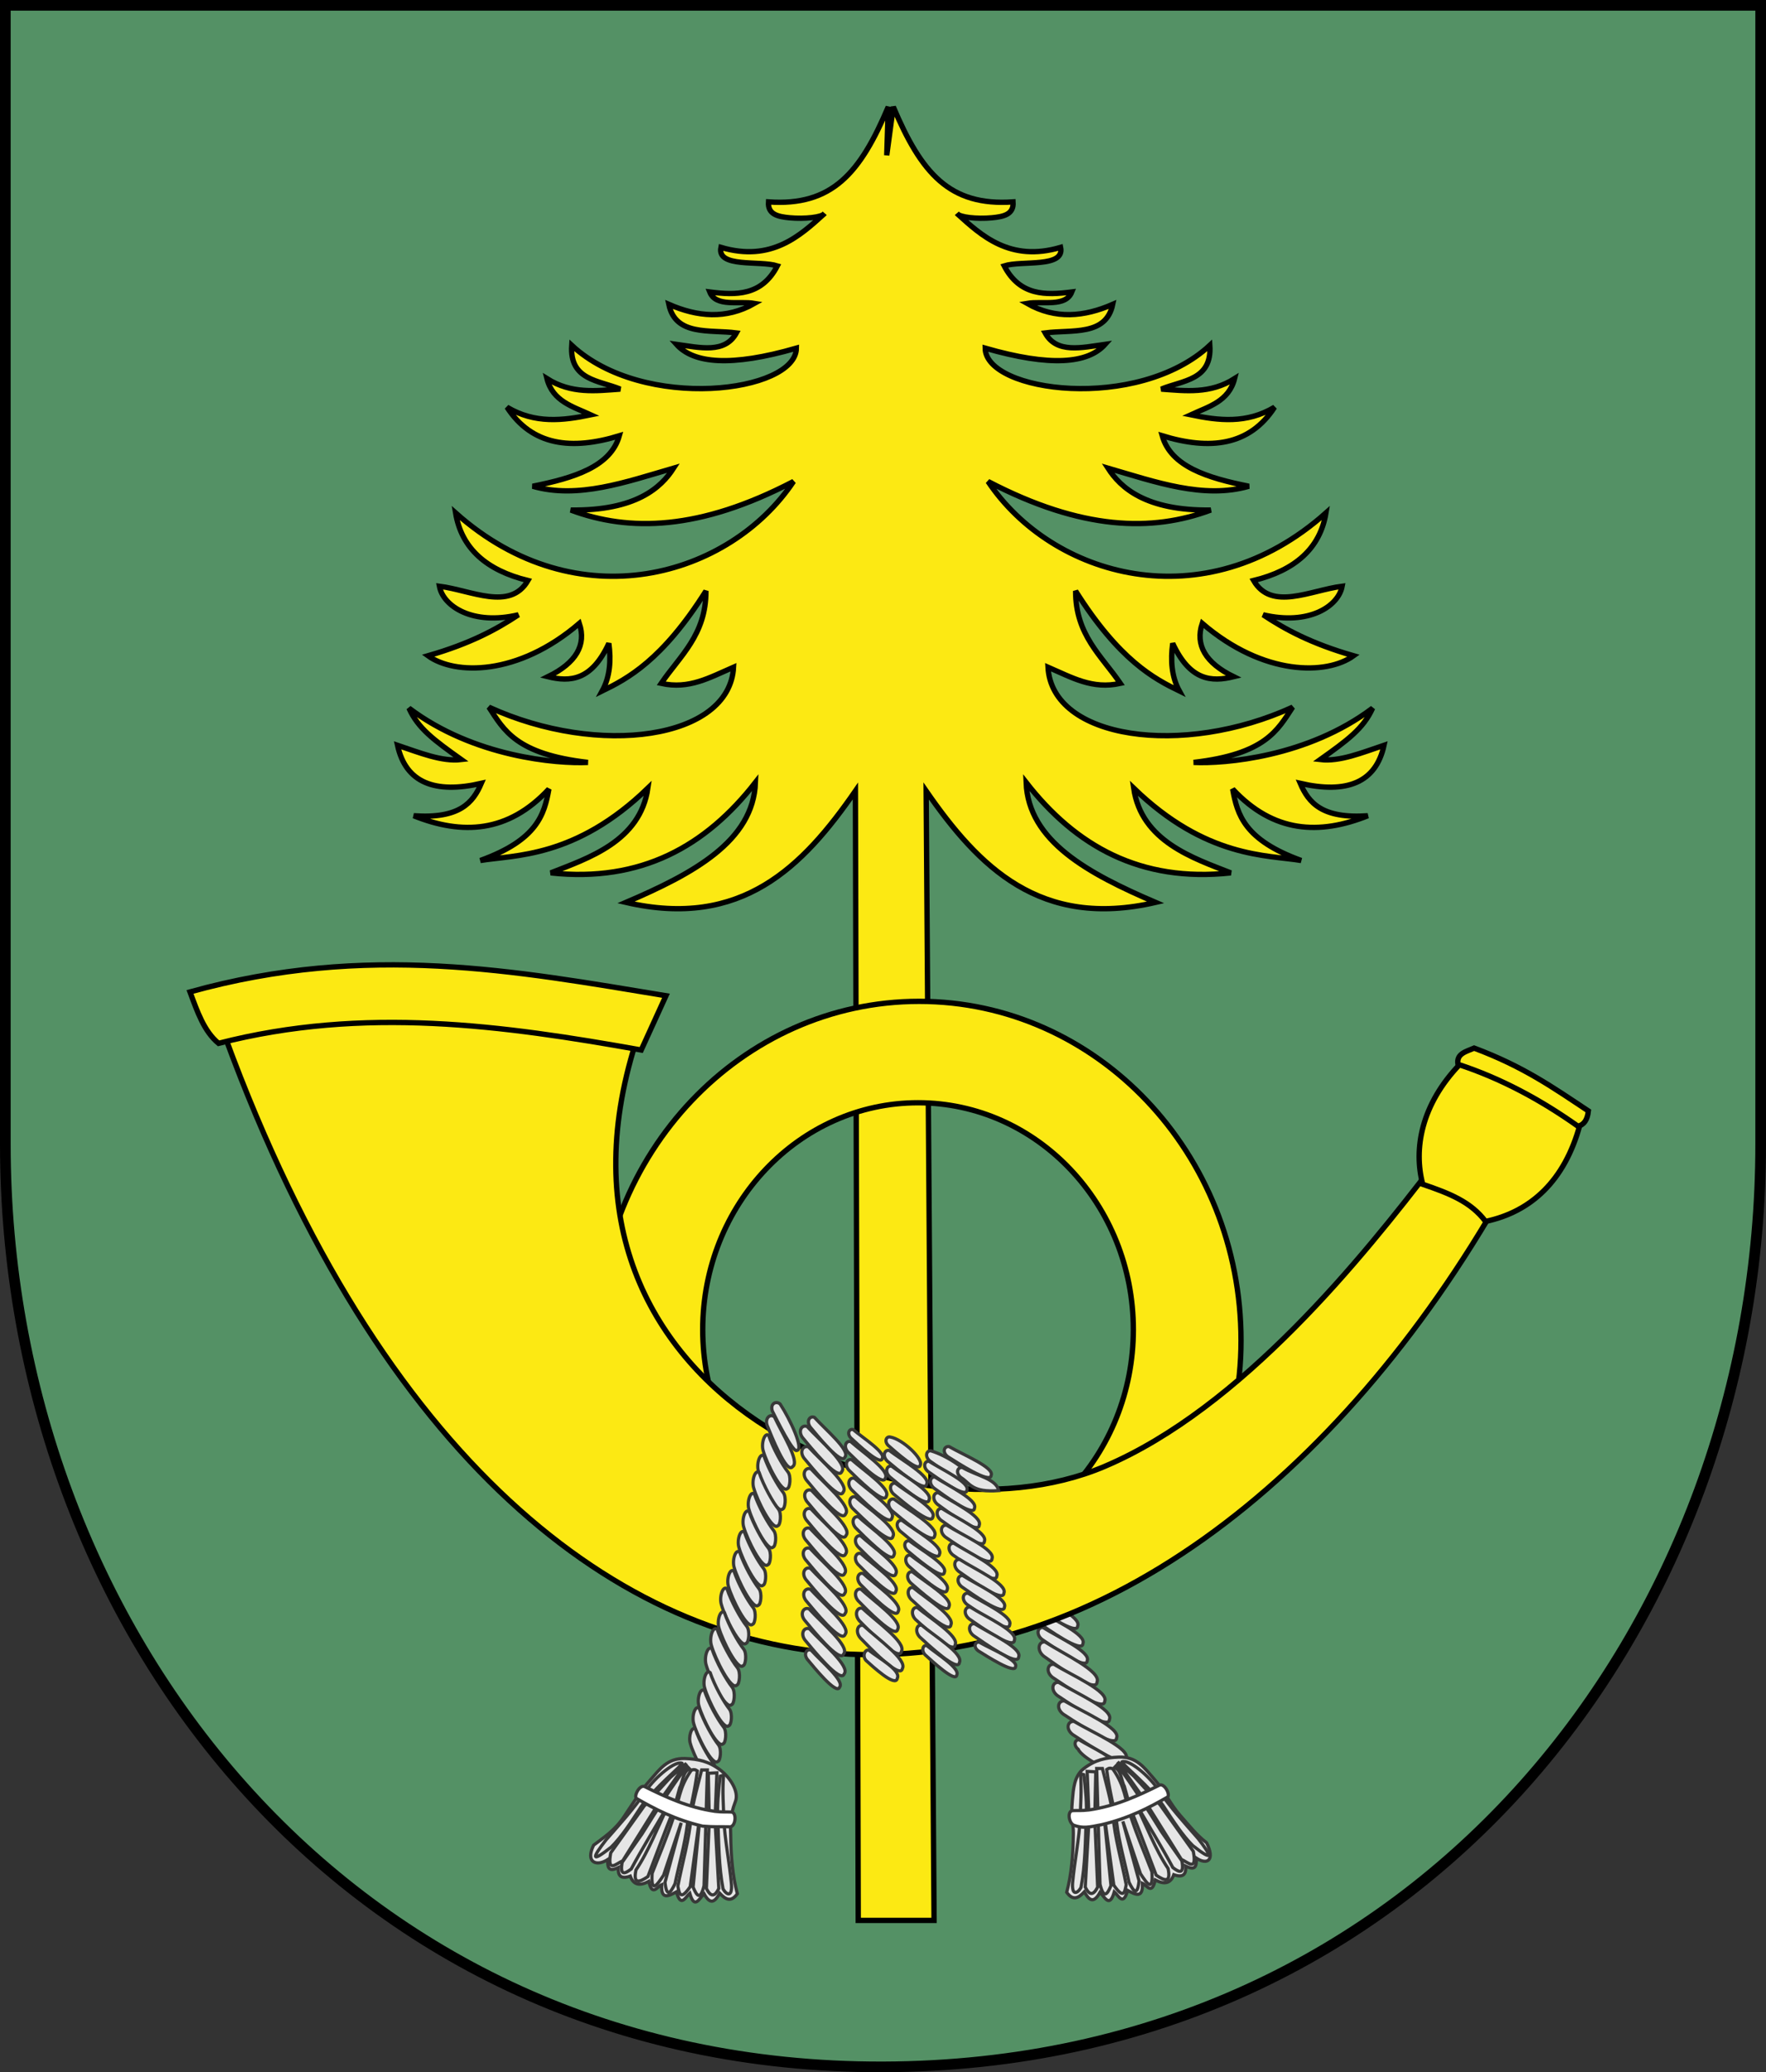 <?xml version="1.0" encoding="UTF-8" standalone="no"?>
<!-- Created with Inkscape (http://www.inkscape.org/) -->
<svg
   xmlns:svg="http://www.w3.org/2000/svg"
   xmlns="http://www.w3.org/2000/svg"
   version="1.0"
   width="662.571"
   height="777.144"
   id="svg4491">
  <rect width="100%" height="100%" fill="#333333" stroke="none"/>
  <defs
     id="defs4493" />
  <g
     transform="translate(-20.857,-57.505)"
     id="layer3">
    <path
       d="M 22.857,59.505 L 681.429,59.505 L 681.429,486.648 C 681.429,666.188 554.546,832.066 352.143,832.648 C 151.168,833.226 22.857,667.322 22.857,486.648 L 22.857,59.505 z"
       id="path3907"
       style="fill:#549165;fill-opacity:1;fill-rule:evenodd;stroke:#000000;stroke-width:4;stroke-linecap:butt;stroke-linejoin:miter;stroke-miterlimit:4;stroke-dasharray:none;stroke-opacity:1" />
  </g>
  <g
     transform="translate(-20.857,-57.505)"
     id="layer4" />
  <g
     transform="translate(-20.857,-57.505)"
     id="layer5"
     style="display:inline">
    <g
       id="g3703">
      <path
         d="M 412.205,667.889 C 418.102,671.611 430.119,677.002 428.765,680.313 C 428.629,684.281 415.282,674.72 411.769,672.298 C 409.426,670.408 410.176,667.658 412.205,667.889 z"
         id="path3649"
         style="fill:#e6e6e6;fill-rule:evenodd;stroke:#383838;stroke-width:1.2;stroke-linecap:butt;stroke-linejoin:miter;stroke-miterlimit:4;stroke-dasharray:none;stroke-opacity:1" />
      <path
         d="M 410.598,661.46 C 416.494,665.182 428.512,670.573 427.158,673.884 C 427.022,677.852 413.675,668.291 410.162,665.87 C 407.819,663.979 408.568,661.229 410.598,661.46 z"
         id="path3651"
         style="fill:#e6e6e6;fill-rule:evenodd;stroke:#383838;stroke-width:1.2;stroke-linecap:butt;stroke-linejoin:miter;stroke-miterlimit:4;stroke-dasharray:none;stroke-opacity:1" />
      <path
         d="M 408.634,654.853 C 414.53,658.575 426.548,663.966 425.194,667.277 C 425.057,671.245 411.711,661.684 408.198,659.263 C 405.855,657.372 406.604,654.622 408.634,654.853 z"
         id="path3653"
         style="fill:#e6e6e6;fill-rule:evenodd;stroke:#383838;stroke-width:1.2;stroke-linecap:butt;stroke-linejoin:miter;stroke-miterlimit:4;stroke-dasharray:none;stroke-opacity:1" />
      <path
         d="M 412.94,673.289 C 419.889,677.783 434.052,684.292 432.456,688.29 C 432.296,693.08 416.566,681.537 412.425,678.613 C 409.664,676.33 410.547,673.01 412.94,673.289 z"
         id="path3655"
         style="fill:#e6e6e6;fill-rule:evenodd;stroke:#383838;stroke-width:1.2;stroke-linecap:butt;stroke-linejoin:miter;stroke-miterlimit:4;stroke-dasharray:none;stroke-opacity:1" />
      <path
         d="M 416.268,681.668 C 423.055,685.821 436.887,691.837 435.329,695.532 C 435.172,699.96 419.81,689.291 415.766,686.589 C 413.069,684.479 413.932,681.411 416.268,681.668 z"
         id="path3657"
         style="fill:#e6e6e6;fill-rule:evenodd;stroke:#383838;stroke-width:1.2;stroke-linecap:butt;stroke-linejoin:miter;stroke-miterlimit:4;stroke-dasharray:none;stroke-opacity:1" />
      <path
         d="M 418.054,688.454 C 424.84,692.607 438.673,698.623 437.114,702.318 C 436.958,706.745 421.596,696.077 417.551,693.375 C 414.855,691.265 415.717,688.196 418.054,688.454 z"
         id="path3659"
         style="fill:#e6e6e6;fill-rule:evenodd;stroke:#383838;stroke-width:1.2;stroke-linecap:butt;stroke-linejoin:miter;stroke-miterlimit:4;stroke-dasharray:none;stroke-opacity:1" />
      <path
         d="M 420.253,695.421 C 427.208,699.573 441.385,705.586 439.787,709.279 C 439.626,713.705 423.883,703.041 419.739,700.34 C 416.975,698.231 417.859,695.163 420.253,695.421 z"
         id="path3661"
         style="fill:#e6e6e6;fill-rule:evenodd;stroke:#383838;stroke-width:1.2;stroke-linecap:butt;stroke-linejoin:miter;stroke-miterlimit:4;stroke-dasharray:none;stroke-opacity:1" />
      <path
         d="M 423.825,703.099 C 430.78,707.251 444.956,713.265 443.358,716.958 C 443.198,721.384 427.454,710.719 423.31,708.018 C 420.546,705.909 421.431,702.842 423.825,703.099 z"
         id="path3663"
         style="fill:#e6e6e6;fill-rule:evenodd;stroke:#383838;stroke-width:1.2;stroke-linecap:butt;stroke-linejoin:miter;stroke-miterlimit:4;stroke-dasharray:none;stroke-opacity:1" />
      <path
         d="M 425.758,709.99 C 430.6,712.989 440.471,717.333 439.358,720.001 C 438.717,723.515 426.571,716.523 425.399,713.543 C 423.475,712.02 424.091,709.804 425.758,709.99 z"
         id="path3665"
         style="fill:#e6e6e6;fill-rule:evenodd;stroke:#383838;stroke-width:1.2;stroke-linecap:butt;stroke-linejoin:miter;stroke-miterlimit:4;stroke-dasharray:none;stroke-opacity:1" />
      <path
         d="M 440.707,716.469 C 447.365,716.245 450.258,720.636 453.564,724.326 C 457.557,728.785 459.963,734.182 463.564,738.255 C 467.351,742.539 469.754,745.67 473.564,748.612 C 476.754,755.045 473.941,757.146 469.635,754.326 C 470.078,758.842 468.086,758.489 465.707,757.362 C 465.953,760.385 464.799,761.832 461.242,760.576 C 459.967,764.108 457.454,764.236 454.278,762.541 C 453.033,768.385 451.138,764.486 449.457,763.791 C 449.782,769.644 446.849,768.052 443.921,766.469 C 442.254,772.551 440.588,768.502 438.921,767.005 C 437.135,773.259 435.35,768.99 433.564,767.184 C 431.006,771.874 429.291,769.817 427.671,767.005 C 425.643,769.156 423.561,770.665 421.064,767.184 C 422.828,760.733 423.495,752.882 423.564,745.041 C 423.598,741.145 422.509,739.999 423.207,732.541 C 423.575,728.608 423.782,723.593 427.492,720.755 C 431.677,717.555 435.702,716.638 440.707,716.469 z"
         id="path3685"
         style="fill:#e6e6e6;fill-rule:evenodd;stroke:#383838;stroke-width:1.2;stroke-linecap:butt;stroke-linejoin:miter;stroke-miterlimit:4;stroke-dasharray:none;stroke-opacity:1" />
      <path
         d="M 441.778,718.255 C 444.26,717.11 451.783,723.329 455.267,728.464 C 460.086,735.569 465.113,740.992 470.35,747.005 C 475.202,753.264 476.596,756.153 468.385,749.684 C 464.445,745.781 460.844,740.18 457.231,734.64 C 452.547,727.777 441.425,718.765 441.778,718.255 z"
         id="path3687"
         style="fill:#e6e6e6;fill-rule:evenodd;stroke:#383838;stroke-width:1.2;stroke-linecap:butt;stroke-linejoin:miter;stroke-miterlimit:4;stroke-dasharray:none;stroke-opacity:1" />
      <path
         d="M 464.1,754.862 C 466.402,755.751 470.035,759.744 468.564,751.826 L 456.064,734.326 L 446.242,723.612 L 440.171,718.255 L 448.921,730.576 L 464.1,754.862 z"
         id="path3689"
         style="fill:#e6e6e6;fill-rule:evenodd;stroke:#383838;stroke-width:1.2;stroke-linecap:butt;stroke-linejoin:miter;stroke-miterlimit:4;stroke-dasharray:none;stroke-opacity:1" />
      <path
         d="M 439.992,719.326 C 446.257,727.779 451.495,736.231 456.778,744.684 L 464.278,755.398 C 465.186,760.512 463.309,759.779 460.885,757.898 C 456.924,750.485 451.465,741.573 446.6,733.255 C 450.728,741.683 454.374,751.319 459.1,758.255 C 460.246,763.749 457.823,762.928 454.635,760.755 C 451.87,753.466 448.089,743.393 445.023,735.804 C 444.239,732.99 443.455,730.176 442.671,727.362 C 441.63,725.648 441.483,720.945 438.921,720.446 L 439.992,719.326 z"
         id="path3691"
         style="fill:#e6e6e6;fill-rule:evenodd;stroke:#383838;stroke-width:1.2;stroke-linecap:butt;stroke-linejoin:miter;stroke-miterlimit:4;stroke-dasharray:none;stroke-opacity:1" />
      <path
         d="M 438.385,720.934 C 443.074,727.596 442.991,732.667 444.992,738.434 C 447.671,746.552 450.35,752.583 453.028,759.505 C 453.55,767.327 451.187,763.93 448.742,760.219 L 442.135,740.576 L 448.207,762.898 C 447.58,768.891 446.08,766.741 444.457,763.434 C 442.906,755.993 440.726,748.553 439.814,741.112 C 438.563,734.448 436.993,728.422 436.064,721.112 C 436.838,720.568 437.612,720.468 438.385,720.934 z"
         id="path3693"
         style="fill:#e6e6e6;fill-rule:evenodd;stroke:#383838;stroke-width:1.2;stroke-linecap:butt;stroke-linejoin:miter;stroke-miterlimit:4;stroke-dasharray:none;stroke-opacity:1" />
      <path
         d="M 438.385,738.076 C 439.09,746.826 441.715,755.576 443.385,764.326 C 442.864,766.952 442.531,770.048 438.742,764.505 L 434.814,735.755 L 437.671,764.684 C 436.302,768.028 434.933,769.803 433.564,764.148 L 432.314,720.755 L 434.457,720.755 C 435.884,726.529 437.58,732.303 438.385,738.076 z"
         id="path3695"
         style="fill:#e6e6e6;fill-rule:evenodd;stroke:#383838;stroke-width:1.2;stroke-linecap:butt;stroke-linejoin:miter;stroke-miterlimit:4;stroke-dasharray:none;stroke-opacity:1" />
      <path
         d="M 432.671,765.219 C 430.939,768.723 429.424,768.1 428.028,765.219 L 429.457,739.505 L 428.742,721.826 L 431.957,722.005 L 431.6,739.684 L 432.671,765.219 z"
         id="path3697"
         style="fill:#e6e6e6;fill-rule:evenodd;stroke:#383838;stroke-width:1.2;stroke-linecap:butt;stroke-linejoin:miter;stroke-miterlimit:4;stroke-dasharray:none;stroke-opacity:1" />
      <path
         d="M 426.421,765.398 C 425.044,767.793 422.867,768.5 423.302,763.434 C 423.913,756.333 425.849,746.363 426.129,739.279 C 426.259,733.944 426.724,729.278 426.242,722.719 L 427.492,723.076 C 428.174,728.758 428.702,734.286 428.385,738.969 C 428.075,747.951 428.017,757.059 426.421,765.398 z"
         id="path3699"
         style="fill:#e6e6e6;fill-rule:evenodd;stroke:#383838;stroke-width:1.2;stroke-linecap:butt;stroke-linejoin:miter;stroke-miterlimit:4;stroke-dasharray:none;stroke-opacity:1" />
      <path
         d="M 455.79,727.027 C 447.85,730.977 439.499,734.834 429.457,736.291 C 426.32,736.639 425.572,736.436 423.335,736.543 C 421.121,736.649 421.839,741.366 423.871,742.079 C 427.261,743.269 429.392,742.765 434.1,741.826 C 444.51,739.374 452.128,735.341 458.825,731.491 C 460.107,730.754 457.741,726.056 455.79,727.027 z"
         id="path3701"
         style="fill:#ffffff;fill-rule:evenodd;stroke:#383838;stroke-width:1.2;stroke-linecap:butt;stroke-linejoin:miter;stroke-miterlimit:4;stroke-dasharray:none;stroke-opacity:1" />
    </g>
    <path
       d="M 342.857,777.719 L 371.303,777.719 L 368.334,354.148 C 388.104,382.707 411.124,405.934 454.406,395.934 C 429.152,385.116 406.679,373.016 405.834,350.934 C 424.47,374.857 448.769,388.516 482.62,384.862 C 468.611,379.332 449.108,373.078 446.191,353.076 C 473.379,379.383 496.301,378.099 509.048,380.219 C 487.724,372.505 485.049,363.015 483.334,353.434 C 498.661,369.915 515.871,370.704 534.048,363.434 C 516.832,364.644 511.803,358.543 508.691,351.291 C 526.057,355.255 537.037,351.131 540.12,337.005 C 531.902,339.758 523.501,343.243 516.191,342.362 C 526.374,335.113 532.416,330.71 535.834,323.076 C 511.494,341.463 480.268,343.986 468.691,343.434 C 495.626,340.325 500.164,331.375 505.834,322.719 C 464.568,341.624 415.482,334.763 414.048,307.719 C 423.062,311.614 430.691,316.126 441.191,313.791 C 434.173,303.489 424.353,295.638 424.406,279.148 C 440.857,305.221 453.95,312.081 463.334,316.648 C 460.375,311.227 459.995,305.161 460.834,298.791 C 467.3,312.759 475.341,313.339 483.691,311.291 C 473.025,306.068 469.239,299.371 471.906,291.291 C 495.025,311.152 518.713,310.661 528.691,303.434 C 512.853,298.881 503.047,293.574 494.763,288.076 C 511.901,292.154 523.019,284.889 524.406,277.362 C 512.44,278.882 497.923,286.782 491.191,275.219 C 506.732,271.405 516.124,263.199 518.334,249.862 C 472.498,290.677 415.381,273.732 391.548,238.076 C 426.812,256.462 453.153,256.999 475.12,248.791 C 450.54,249.096 441.186,240.276 436.548,233.076 C 454.436,238.288 472.436,244.74 489.406,239.862 C 473.933,236.765 460.152,232.495 456.906,220.934 C 474.836,226.422 489.674,224.696 499.048,210.219 C 488.572,216.497 478.096,215.245 467.62,213.076 C 474.307,210.006 481.904,208.027 484.048,199.505 C 474.882,205.299 465.715,204.088 456.548,203.434 C 464.584,200.118 475.64,200.125 474.763,187.005 C 447.783,212.086 390.626,204.65 390.477,188.076 C 415.036,195.147 429.001,193.854 435.477,186.648 C 426.643,187.886 417.268,190.208 412.977,182.362 C 423.025,181.051 435.821,183.633 438.334,171.648 C 427.62,176.313 416.906,177.373 406.191,171.291 C 412.109,170.292 420.652,172.794 422.977,167.005 C 413.157,168.239 403.482,168.512 397.62,157.214 C 404.229,155.114 420.378,158.064 418.778,150.281 C 399.775,155.872 389.038,145.849 379.929,137.589 C 380.861,139.006 387.393,139.697 392.933,139.187 C 397.436,138.772 401.285,137.905 400.939,133.224 C 377.092,134.903 366.5,122.429 356,97.564 L 353.545,115.747 L 354.12,97.564 C 343.62,122.429 333.028,134.903 309.181,133.224 C 308.835,137.905 312.684,138.772 317.187,139.187 C 322.727,139.697 329.259,139.006 330.191,137.589 C 321.082,145.849 310.345,155.872 291.342,150.281 C 289.741,158.064 305.891,155.114 312.5,157.214 C 306.638,168.512 296.962,168.239 287.143,167.005 C 289.467,172.794 298.011,170.292 303.929,171.291 C 293.214,177.373 282.5,176.313 271.786,171.648 C 274.299,183.633 287.095,181.051 297.143,182.362 C 292.852,190.208 283.476,187.886 274.643,186.648 C 281.118,193.854 295.084,195.147 319.643,188.076 C 319.493,204.65 262.336,212.086 235.357,187.005 C 234.479,200.125 245.536,200.118 253.571,203.434 C 244.405,204.088 235.238,205.299 226.071,199.505 C 228.216,208.027 235.813,210.006 242.5,213.076 C 232.024,215.245 221.548,216.497 211.071,210.219 C 220.446,224.696 235.284,226.422 253.214,220.934 C 249.968,232.495 236.187,236.765 220.714,239.862 C 237.684,244.74 255.684,238.288 273.571,233.076 C 268.934,240.276 259.579,249.096 235,248.791 C 256.967,256.999 283.307,256.462 318.571,238.076 C 294.739,273.732 237.622,290.677 191.786,249.862 C 193.995,263.199 203.387,271.405 218.929,275.219 C 212.196,286.782 197.68,278.882 185.714,277.362 C 187.101,284.889 198.219,292.154 215.357,288.076 C 207.073,293.574 197.267,298.881 181.429,303.434 C 191.407,310.661 215.094,311.152 238.214,291.291 C 240.881,299.371 237.095,306.068 226.429,311.291 C 234.779,313.339 242.82,312.759 249.286,298.791 C 250.124,305.161 249.745,311.227 246.786,316.648 C 256.17,312.081 269.262,305.221 285.714,279.148 C 285.767,295.638 275.947,303.489 268.929,313.791 C 279.429,316.126 287.058,311.614 296.071,307.719 C 294.637,334.763 245.552,341.624 204.286,322.719 C 209.956,331.375 214.494,340.325 241.429,343.434 C 229.852,343.986 198.626,341.463 174.286,323.076 C 177.704,330.71 183.746,335.113 193.929,342.362 C 186.619,343.243 178.218,339.758 170,337.005 C 173.083,351.131 184.063,355.255 201.429,351.291 C 198.317,358.543 193.288,364.644 176.071,363.434 C 194.249,370.704 211.459,369.915 226.786,353.434 C 225.071,363.015 222.396,372.505 201.071,380.219 C 213.819,378.099 236.741,379.383 263.929,353.076 C 261.012,373.078 241.509,379.332 227.5,384.862 C 261.351,388.516 285.65,374.857 304.286,350.934 C 303.441,373.016 280.967,385.116 255.714,395.934 C 298.996,405.934 322.016,382.707 341.786,354.148 L 342.857,777.719 z"
       id="path2703"
       style="fill:#fce913;fill-opacity:1;fill-rule:evenodd;stroke:#000000;stroke-width:2;stroke-linecap:butt;stroke-linejoin:miter;stroke-miterlimit:3.417;stroke-dasharray:none;stroke-opacity:1" />
    <path
       d="M 486.465,560.219 C 486.465,630.422 432.368,659.398 365.714,659.398 C 299.06,659.398 244.964,630.422 244.964,560.219 C 244.964,490.016 299.06,433.04 365.714,433.04 C 432.368,433.04 486.465,490.016 486.465,560.219 z M 446.069,556.159 C 446.069,603.125 409.878,641.243 365.285,641.243 C 320.693,641.243 284.502,603.125 284.502,556.159 C 284.502,509.192 320.693,471.074 365.285,471.074 C 409.878,471.074 446.069,509.192 446.069,556.159 z"
       id="path3478"
       style="fill:#fce913;fill-opacity:1;fill-rule:evenodd;stroke:#000000;stroke-width:2;stroke-linecap:round;stroke-linejoin:round;stroke-miterlimit:3.417;stroke-dasharray:none;stroke-opacity:1" />
    <path
       d="M 102.857,439.505 C 160.176,600.812 248.841,671.228 335.038,677.585 C 430.15,684.6 523.035,613.774 585,504.505 L 558.571,494.505 C 532.375,528.641 486.868,585.582 435.219,607.49 C 357.742,640.353 213.525,577.401 261.429,442.362 L 102.857,439.505 z"
       id="path3485"
       style="fill:#fce913;fill-opacity:1;fill-rule:evenodd;stroke:#000000;stroke-width:2;stroke-linecap:butt;stroke-linejoin:miter;stroke-miterlimit:3.417;stroke-dasharray:none;stroke-opacity:1" />
    <path
       d="M 102.857,448.791 C 97.379,444.269 94.851,436.797 92.143,429.505 C 158.618,411.022 214.412,421.671 270.714,430.934 L 261.429,451.291 C 209.744,442.072 157.331,434.759 102.857,448.791 z"
       id="path3487"
       style="fill:#fce913;fill-opacity:1;fill-rule:evenodd;stroke:#000000;stroke-width:2;stroke-linecap:butt;stroke-linejoin:miter;stroke-miterlimit:3.417;stroke-dasharray:none;stroke-opacity:1" />
    <path
       d="M 568.571,456.648 C 589.932,458.542 601.442,469.302 613.571,479.505 C 607.882,500.256 595.333,511.968 578.214,515.576 C 572.708,508.267 564.903,505.154 554.643,501.648 C 551.139,488.42 554.05,471.773 568.571,456.648 z"
       id="path3489"
       style="fill:#fce913;fill-opacity:1;fill-rule:evenodd;stroke:#000000;stroke-width:2;stroke-linecap:butt;stroke-linejoin:miter;stroke-miterlimit:3.417;stroke-dasharray:none;stroke-opacity:1" />
    <path
       d="M 573.929,450.576 C 592.546,457.545 603.564,465.38 616.786,474.148 C 616.437,477.494 615.11,479.373 612.857,479.862 C 598.759,469.869 583.859,461.882 567.857,456.648 C 567.203,452.616 570.956,451.889 573.929,450.576 z"
       id="path3491"
       style="fill:#fce913;fill-opacity:1;fill-rule:evenodd;stroke:#000000;stroke-width:2;stroke-linecap:butt;stroke-linejoin:miter;stroke-miterlimit:3.417;stroke-dasharray:none;stroke-opacity:1" />
    <g
       id="g3723">
      <path
         d="M 313.535,584.039 C 317.417,589.971 322.544,601.081 319.831,601.477 C 318.309,602.289 312.326,590.064 310.622,586.682 C 309.727,583.935 312.001,582.75 313.535,584.039 z"
         id="path3505"
         style="fill:#e6e6e6;fill-rule:evenodd;stroke:#383838;stroke-width:1.2;stroke-linecap:butt;stroke-linejoin:miter;stroke-miterlimit:4;stroke-dasharray:none;stroke-opacity:1" />
      <path
         d="M 311.392,588.861 C 314.203,594.971 321.115,605.724 318.223,607.548 C 315.972,610.549 310.223,595.838 308.658,592.039 C 307.763,589.292 309.858,587.571 311.392,588.861 z"
         id="path3507"
         style="fill:#e6e6e6;fill-rule:evenodd;stroke:#383838;stroke-width:1.2;stroke-linecap:butt;stroke-linejoin:miter;stroke-miterlimit:4;stroke-dasharray:none;stroke-opacity:1" />
      <path
         d="M 309.249,595.825 C 310.868,600.656 314.31,606.825 316.473,609.54 C 317.782,611.182 317.189,615.627 316.259,615.763 C 314.235,617.83 308.483,606.188 307.229,601.682 C 306.334,598.935 307.715,594.536 309.249,595.825 z"
         id="path3509"
         style="fill:#e6e6e6;fill-rule:evenodd;stroke:#383838;stroke-width:1.2;stroke-linecap:butt;stroke-linejoin:miter;stroke-miterlimit:4;stroke-dasharray:none;stroke-opacity:1" />
      <path
         d="M 307.464,603.503 C 309.082,608.334 312.524,614.504 314.687,617.218 C 315.996,618.86 315.404,623.306 314.473,623.441 C 312.45,625.509 306.698,613.867 305.443,609.36 C 304.548,606.614 305.93,602.214 307.464,603.503 z"
         id="path3511"
         style="fill:#e6e6e6;fill-rule:evenodd;stroke:#383838;stroke-width:1.2;stroke-linecap:butt;stroke-linejoin:miter;stroke-miterlimit:4;stroke-dasharray:none;stroke-opacity:1" />
      <path
         d="M 305.678,609.753 C 307.297,614.584 310.739,620.754 312.902,623.468 C 314.21,625.11 313.618,629.556 312.688,629.691 C 310.664,631.759 304.912,620.117 303.658,615.61 C 302.763,612.864 304.144,608.464 305.678,609.753 z"
         id="path3513"
         style="fill:#e6e6e6;fill-rule:evenodd;stroke:#383838;stroke-width:1.2;stroke-linecap:butt;stroke-linejoin:miter;stroke-miterlimit:4;stroke-dasharray:none;stroke-opacity:1" />
      <path
         d="M 303.892,617.789 C 305.511,622.62 308.953,628.79 311.116,631.504 C 312.425,633.146 311.832,637.591 310.902,637.727 C 308.878,639.795 303.126,628.153 301.872,623.646 C 300.977,620.899 302.358,616.5 303.892,617.789 z"
         id="path3515"
         style="fill:#e6e6e6;fill-rule:evenodd;stroke:#383838;stroke-width:1.2;stroke-linecap:butt;stroke-linejoin:miter;stroke-miterlimit:4;stroke-dasharray:none;stroke-opacity:1" />
      <path
         d="M 301.928,624.396 C 303.547,629.227 306.989,635.397 309.152,638.111 C 310.46,639.753 309.868,644.198 308.938,644.334 C 306.914,646.402 301.162,634.76 299.908,630.253 C 299.013,627.506 300.394,623.107 301.928,624.396 z"
         id="path3517"
         style="fill:#e6e6e6;fill-rule:evenodd;stroke:#383838;stroke-width:1.2;stroke-linecap:butt;stroke-linejoin:miter;stroke-miterlimit:4;stroke-dasharray:none;stroke-opacity:1" />
      <path
         d="M 300.142,632.075 C 301.761,636.906 305.203,643.075 307.366,645.79 C 308.675,647.432 308.082,651.877 307.152,652.013 C 305.128,654.08 299.376,642.438 298.122,637.932 C 297.227,635.185 298.608,630.786 300.142,632.075 z"
         id="path3519"
         style="fill:#e6e6e6;fill-rule:evenodd;stroke:#383838;stroke-width:1.2;stroke-linecap:butt;stroke-linejoin:miter;stroke-miterlimit:4;stroke-dasharray:none;stroke-opacity:1" />
      <path
         d="M 298.357,639.575 C 299.975,644.406 303.417,650.575 305.58,653.29 C 306.889,654.932 306.297,659.377 305.366,659.513 C 303.343,661.58 297.59,649.938 296.336,645.432 C 295.441,642.685 296.822,638.286 298.357,639.575 z"
         id="path3521"
         style="fill:#e6e6e6;fill-rule:evenodd;stroke:#383838;stroke-width:1.2;stroke-linecap:butt;stroke-linejoin:miter;stroke-miterlimit:4;stroke-dasharray:none;stroke-opacity:1" />
      <path
         d="M 296.214,646.718 C 297.832,651.549 301.274,657.718 303.437,660.433 C 304.746,662.075 304.154,666.52 303.223,666.656 C 301.2,668.723 295.448,657.081 294.193,652.575 C 293.298,649.828 294.68,645.428 296.214,646.718 z"
         id="path3523"
         style="fill:#e6e6e6;fill-rule:evenodd;stroke:#383838;stroke-width:1.2;stroke-linecap:butt;stroke-linejoin:miter;stroke-miterlimit:4;stroke-dasharray:none;stroke-opacity:1" />
      <path
         d="M 293.6,653.336 C 295.26,658.291 298.79,664.62 301.009,667.404 C 302.351,669.088 301.744,673.648 300.79,673.787 C 298.714,675.908 292.814,663.966 291.527,659.344 C 290.609,656.526 292.026,652.014 293.6,653.336 z"
         id="path3525"
         style="fill:#e6e6e6;fill-rule:evenodd;stroke:#383838;stroke-width:1.2;stroke-linecap:butt;stroke-linejoin:miter;stroke-miterlimit:4;stroke-dasharray:none;stroke-opacity:1" />
      <path
         d="M 292.642,662.253 C 294.261,667.084 297.703,673.254 299.866,675.968 C 301.175,677.61 300.582,682.056 299.652,682.191 C 297.628,684.259 291.876,672.617 290.622,668.11 C 289.727,665.364 291.108,660.964 292.642,662.253 z"
         id="path3527"
         style="fill:#e6e6e6;fill-rule:evenodd;stroke:#383838;stroke-width:1.2;stroke-linecap:butt;stroke-linejoin:miter;stroke-miterlimit:4;stroke-dasharray:none;stroke-opacity:1" />
      <path
         d="M 289.914,668.526 C 291.616,673.605 295.235,680.092 297.509,682.947 C 298.885,684.673 298.263,689.347 297.285,689.49 C 295.157,691.664 289.108,679.423 287.79,674.684 C 286.849,671.796 288.301,667.17 289.914,668.526 z"
         id="path3529"
         style="fill:#e6e6e6;fill-rule:evenodd;stroke:#383838;stroke-width:1.2;stroke-linecap:butt;stroke-linejoin:miter;stroke-miterlimit:4;stroke-dasharray:none;stroke-opacity:1" />
      <path
         d="M 287.95,675.847 C 289.652,680.927 293.271,687.414 295.545,690.268 C 296.921,691.995 296.298,696.669 295.32,696.811 C 293.192,698.985 287.144,686.744 285.825,682.006 C 284.884,679.117 286.337,674.491 287.95,675.847 z"
         id="path3531"
         style="fill:#e6e6e6;fill-rule:evenodd;stroke:#383838;stroke-width:1.2;stroke-linecap:butt;stroke-linejoin:miter;stroke-miterlimit:4;stroke-dasharray:none;stroke-opacity:1" />
      <path
         d="M 287.285,684.753 C 288.904,689.584 292.346,695.754 294.509,698.468 C 295.817,700.11 295.225,704.556 294.295,704.691 C 292.271,706.759 286.519,695.117 285.265,690.61 C 284.37,687.864 285.751,683.464 287.285,684.753 z"
         id="path3533"
         style="fill:#e6e6e6;fill-rule:evenodd;stroke:#383838;stroke-width:1.2;stroke-linecap:butt;stroke-linejoin:miter;stroke-miterlimit:4;stroke-dasharray:none;stroke-opacity:1" />
      <path
         d="M 285.142,691.539 C 286.761,696.37 290.203,702.54 292.366,705.254 C 293.675,706.896 293.082,711.341 292.152,711.477 C 290.128,713.545 284.376,701.903 283.122,697.396 C 282.227,694.649 283.608,690.25 285.142,691.539 z"
         id="path3535"
         style="fill:#e6e6e6;fill-rule:evenodd;stroke:#383838;stroke-width:1.2;stroke-linecap:butt;stroke-linejoin:miter;stroke-miterlimit:4;stroke-dasharray:none;stroke-opacity:1" />
      <path
         d="M 283.178,698.146 C 284.797,702.977 288.239,709.147 290.402,711.861 C 291.71,713.503 291.118,717.948 290.188,718.084 C 288.164,720.152 282.412,708.51 281.158,704.003 C 280.263,701.256 281.644,696.857 283.178,698.146 z"
         id="path3537"
         style="fill:#e6e6e6;fill-rule:evenodd;stroke:#383838;stroke-width:1.2;stroke-linecap:butt;stroke-linejoin:miter;stroke-miterlimit:4;stroke-dasharray:none;stroke-opacity:1" />
      <path
         d="M 281.756,705.974 C 283.264,710.473 286.469,716.219 288.484,718.747 C 289.703,720.277 289.151,724.417 288.285,724.543 C 286.4,726.469 281.043,715.626 279.874,711.429 C 279.041,708.87 280.327,704.773 281.756,705.974 z"
         id="path3539"
         style="fill:#e6e6e6;fill-rule:evenodd;stroke:#383838;stroke-width:1.2;stroke-linecap:butt;stroke-linejoin:miter;stroke-miterlimit:4;stroke-dasharray:none;stroke-opacity:1" />
      <path
         d="M 323.702,592.502 C 328.535,597.838 339.047,606.596 336.68,609.388 C 335.345,613.174 324.749,600.001 321.931,596.626 C 320.135,594.108 321.722,591.678 323.702,592.502 z"
         id="path3541"
         style="fill:#e6e6e6;fill-rule:evenodd;stroke:#383838;stroke-width:1.2;stroke-linecap:butt;stroke-linejoin:miter;stroke-miterlimit:4;stroke-dasharray:none;stroke-opacity:1" />
      <path
         d="M 324.238,600.181 C 329.07,605.516 339.582,614.274 337.216,617.066 C 335.881,620.853 325.285,607.68 322.467,604.304 C 320.671,601.787 322.257,599.357 324.238,600.181 z"
         id="path3543"
         style="fill:#e6e6e6;fill-rule:evenodd;stroke:#383838;stroke-width:1.2;stroke-linecap:butt;stroke-linejoin:miter;stroke-miterlimit:4;stroke-dasharray:none;stroke-opacity:1" />
      <path
         d="M 325.131,608.395 C 329.963,613.73 340.475,622.489 338.109,625.281 C 336.774,629.067 326.178,615.894 323.36,612.518 C 321.563,610.001 323.15,607.571 325.131,608.395 z"
         id="path3545"
         style="fill:#e6e6e6;fill-rule:evenodd;stroke:#383838;stroke-width:1.2;stroke-linecap:butt;stroke-linejoin:miter;stroke-miterlimit:4;stroke-dasharray:none;stroke-opacity:1" />
      <path
         d="M 326.411,589.065 C 330.673,593.77 339.944,601.495 337.857,603.957 C 336.68,607.297 327.334,595.679 324.849,592.701 C 323.265,590.481 324.664,588.338 326.411,589.065 z"
         id="path3547"
         style="fill:#e6e6e6;fill-rule:evenodd;stroke:#383838;stroke-width:1.2;stroke-linecap:butt;stroke-linejoin:miter;stroke-miterlimit:4;stroke-dasharray:none;stroke-opacity:1" />
      <path
         d="M 325.309,616.431 C 330.142,621.766 340.654,630.524 338.287,633.316 C 336.953,637.103 326.356,623.93 323.538,620.554 C 321.742,618.037 323.329,615.607 325.309,616.431 z"
         id="path3549"
         style="fill:#e6e6e6;fill-rule:evenodd;stroke:#383838;stroke-width:1.2;stroke-linecap:butt;stroke-linejoin:miter;stroke-miterlimit:4;stroke-dasharray:none;stroke-opacity:1" />
      <path
         d="M 325.131,623.395 C 329.963,628.73 340.475,637.489 338.109,640.281 C 336.774,644.067 326.178,630.894 323.36,627.518 C 321.563,625.001 323.15,622.571 325.131,623.395 z"
         id="path3551"
         style="fill:#e6e6e6;fill-rule:evenodd;stroke:#383838;stroke-width:1.2;stroke-linecap:butt;stroke-linejoin:miter;stroke-miterlimit:4;stroke-dasharray:none;stroke-opacity:1" />
      <path
         d="M 324.773,630.716 C 329.606,636.052 340.118,644.81 337.751,647.602 C 336.417,651.388 325.821,638.216 323.002,634.84 C 321.206,632.323 322.793,629.893 324.773,630.716 z"
         id="path3553"
         style="fill:#e6e6e6;fill-rule:evenodd;stroke:#383838;stroke-width:1.2;stroke-linecap:butt;stroke-linejoin:miter;stroke-miterlimit:4;stroke-dasharray:none;stroke-opacity:1" />
      <path
         d="M 324.773,638.216 C 329.606,643.552 340.118,652.31 337.751,655.102 C 336.417,658.888 325.821,645.716 323.002,642.34 C 321.206,639.823 322.793,637.393 324.773,638.216 z"
         id="path3555"
         style="fill:#e6e6e6;fill-rule:evenodd;stroke:#383838;stroke-width:1.2;stroke-linecap:butt;stroke-linejoin:miter;stroke-miterlimit:4;stroke-dasharray:none;stroke-opacity:1" />
      <path
         d="M 324.952,645.716 C 329.785,651.052 340.297,659.81 337.93,662.602 C 336.595,666.388 325.999,653.216 323.181,649.84 C 321.385,647.323 322.972,644.893 324.952,645.716 z"
         id="path3557"
         style="fill:#e6e6e6;fill-rule:evenodd;stroke:#383838;stroke-width:1.2;stroke-linecap:butt;stroke-linejoin:miter;stroke-miterlimit:4;stroke-dasharray:none;stroke-opacity:1" />
      <path
         d="M 324.952,653.573 C 329.785,658.909 340.297,667.667 337.93,670.459 C 336.595,674.245 325.999,661.073 323.181,657.697 C 321.385,655.18 322.972,652.75 324.952,653.573 z"
         id="path3559"
         style="fill:#e6e6e6;fill-rule:evenodd;stroke:#383838;stroke-width:1.2;stroke-linecap:butt;stroke-linejoin:miter;stroke-miterlimit:4;stroke-dasharray:none;stroke-opacity:1" />
      <path
         d="M 324.416,660.895 C 329.249,666.23 339.761,674.989 337.394,677.781 C 336.06,681.567 325.464,668.394 322.645,665.018 C 320.849,662.501 322.436,660.071 324.416,660.895 z"
         id="path3561"
         style="fill:#e6e6e6;fill-rule:evenodd;stroke:#383838;stroke-width:1.2;stroke-linecap:butt;stroke-linejoin:miter;stroke-miterlimit:4;stroke-dasharray:none;stroke-opacity:1" />
      <path
         d="M 324.595,668.395 C 329.427,673.73 339.939,682.489 337.573,685.281 C 336.238,689.067 325.642,675.894 322.824,672.518 C 321.028,670.001 322.614,667.571 324.595,668.395 z"
         id="path3563"
         style="fill:#e6e6e6;fill-rule:evenodd;stroke:#383838;stroke-width:1.2;stroke-linecap:butt;stroke-linejoin:miter;stroke-miterlimit:4;stroke-dasharray:none;stroke-opacity:1" />
      <path
         d="M 325.176,676.364 C 329.153,680.755 337.804,687.962 335.856,690.26 C 334.758,693.376 326.038,682.535 323.719,679.757 C 322.24,677.686 323.546,675.686 325.176,676.364 z"
         id="path3565"
         style="fill:#e6e6e6;fill-rule:evenodd;stroke:#383838;stroke-width:1.2;stroke-linecap:butt;stroke-linejoin:miter;stroke-miterlimit:4;stroke-dasharray:none;stroke-opacity:1" />
      <path
         d="M 340.938,593.638 C 344.912,597.006 353.285,602.288 351.853,604.516 C 351.256,607.359 342.402,598.918 340.059,596.764 C 338.532,595.129 339.439,593.235 340.938,593.638 z"
         id="path3567"
         style="fill:#e6e6e6;fill-rule:evenodd;stroke:#383838;stroke-width:1.2;stroke-linecap:butt;stroke-linejoin:miter;stroke-miterlimit:4;stroke-dasharray:none;stroke-opacity:1" />
      <path
         d="M 340.04,598.151 C 344.772,602.386 354.743,609.031 353.037,611.832 C 352.326,615.408 341.784,604.791 338.995,602.083 C 337.175,600.027 338.255,597.645 340.04,598.151 z"
         id="path3569"
         style="fill:#e6e6e6;fill-rule:evenodd;stroke:#383838;stroke-width:1.2;stroke-linecap:butt;stroke-linejoin:miter;stroke-miterlimit:4;stroke-dasharray:none;stroke-opacity:1" />
      <path
         d="M 340.397,604.937 C 345.129,609.172 355.1,615.816 353.394,618.618 C 352.683,622.194 342.141,611.577 339.352,608.869 C 337.533,606.813 338.613,604.43 340.397,604.937 z"
         id="path3571"
         style="fill:#e6e6e6;fill-rule:evenodd;stroke:#383838;stroke-width:1.2;stroke-linecap:butt;stroke-linejoin:miter;stroke-miterlimit:4;stroke-dasharray:none;stroke-opacity:1" />
      <path
         d="M 341.465,611.922 C 346.577,616.514 357.348,623.718 355.506,626.755 C 354.738,630.632 343.349,619.122 340.336,616.185 C 338.37,613.956 339.537,611.373 341.465,611.922 z"
         id="path3573"
         style="fill:#e6e6e6;fill-rule:evenodd;stroke:#383838;stroke-width:1.2;stroke-linecap:butt;stroke-linejoin:miter;stroke-miterlimit:4;stroke-dasharray:none;stroke-opacity:1" />
      <path
         d="M 341.822,618.886 C 346.934,623.479 357.705,630.682 355.863,633.72 C 355.095,637.596 343.706,626.086 340.693,623.15 C 338.728,620.92 339.894,618.338 341.822,618.886 z"
         id="path3575"
         style="fill:#e6e6e6;fill-rule:evenodd;stroke:#383838;stroke-width:1.2;stroke-linecap:butt;stroke-linejoin:miter;stroke-miterlimit:4;stroke-dasharray:none;stroke-opacity:1" />
      <path
         d="M 342.949,626.375 C 347.788,630.816 357.984,637.782 356.24,640.719 C 355.513,644.468 344.732,633.337 341.88,630.498 C 340.019,628.342 341.124,625.845 342.949,626.375 z"
         id="path3577"
         style="fill:#e6e6e6;fill-rule:evenodd;stroke:#383838;stroke-width:1.2;stroke-linecap:butt;stroke-linejoin:miter;stroke-miterlimit:4;stroke-dasharray:none;stroke-opacity:1" />
      <path
         d="M 343.817,633.515 C 348.602,637.905 358.684,644.79 356.959,647.694 C 356.24,651.4 345.58,640.397 342.76,637.59 C 340.92,635.459 342.012,632.99 343.817,633.515 z"
         id="path3579"
         style="fill:#e6e6e6;fill-rule:evenodd;stroke:#383838;stroke-width:1.2;stroke-linecap:butt;stroke-linejoin:miter;stroke-miterlimit:4;stroke-dasharray:none;stroke-opacity:1" />
      <path
         d="M 343.817,640.122 C 348.602,644.512 358.684,651.398 356.959,654.301 C 356.24,658.007 345.58,647.004 342.76,644.197 C 340.92,642.066 342.012,639.598 343.817,640.122 z"
         id="path3581"
         style="fill:#e6e6e6;fill-rule:evenodd;stroke:#383838;stroke-width:1.2;stroke-linecap:butt;stroke-linejoin:miter;stroke-miterlimit:4;stroke-dasharray:none;stroke-opacity:1" />
      <path
         d="M 344.71,647.622 C 349.495,652.012 359.576,658.898 357.852,661.801 C 357.133,665.507 346.473,654.504 343.652,651.697 C 341.813,649.566 342.905,647.098 344.71,647.622 z"
         id="path3583"
         style="fill:#e6e6e6;fill-rule:evenodd;stroke:#383838;stroke-width:1.2;stroke-linecap:butt;stroke-linejoin:miter;stroke-miterlimit:4;stroke-dasharray:none;stroke-opacity:1" />
      <path
         d="M 343.918,653.529 C 348.919,658.174 359.457,665.461 357.655,668.533 C 356.903,672.454 345.761,660.812 342.813,657.841 C 340.89,655.586 342.031,652.974 343.918,653.529 z"
         id="path3585"
         style="fill:#e6e6e6;fill-rule:evenodd;stroke:#383838;stroke-width:1.2;stroke-linecap:butt;stroke-linejoin:miter;stroke-miterlimit:4;stroke-dasharray:none;stroke-opacity:1" />
      <path
         d="M 344.426,660.692 C 349.752,665.694 360.975,673.541 359.055,676.85 C 358.255,681.073 346.389,668.535 343.249,665.336 C 341.201,662.908 342.417,660.095 344.426,660.692 z"
         id="path3587"
         style="fill:#e6e6e6;fill-rule:evenodd;stroke:#383838;stroke-width:1.2;stroke-linecap:butt;stroke-linejoin:miter;stroke-miterlimit:4;stroke-dasharray:none;stroke-opacity:1" />
      <path
         d="M 344.783,667.121 C 350.109,672.123 361.332,679.97 359.413,683.279 C 358.612,687.501 346.746,674.963 343.606,671.765 C 341.558,669.336 342.774,666.523 344.783,667.121 z"
         id="path3589"
         style="fill:#e6e6e6;fill-rule:evenodd;stroke:#383838;stroke-width:1.2;stroke-linecap:butt;stroke-linejoin:miter;stroke-miterlimit:4;stroke-dasharray:none;stroke-opacity:1" />
      <path
         d="M 346.745,676.316 C 350.673,679.469 358.978,683.931 357.508,686.933 C 356.865,690.487 348.129,682.335 345.817,680.274 C 344.312,678.653 345.25,676.17 346.745,676.316 z"
         id="path3591"
         style="fill:#e6e6e6;fill-rule:evenodd;stroke:#383838;stroke-width:1.2;stroke-linecap:butt;stroke-linejoin:miter;stroke-miterlimit:4;stroke-dasharray:none;stroke-opacity:1" />
      <path
         d="M 354.896,596.443 C 359.493,597.204 367.468,604.764 366.095,607.029 C 365.573,609.887 356.499,601.682 354.1,599.591 C 352.53,597.997 353.387,596.08 354.896,596.443 z"
         id="path3593"
         style="fill:#e6e6e6;fill-rule:evenodd;stroke:#383838;stroke-width:1.2;stroke-linecap:butt;stroke-linejoin:miter;stroke-miterlimit:4;stroke-dasharray:none;stroke-opacity:1" />
      <path
         d="M 354.497,601.468 C 359.545,605.321 370.005,611.165 368.524,614.091 C 368.095,617.711 356.754,607.952 353.762,605.47 C 351.787,603.562 352.678,601.103 354.497,601.468 z"
         id="path3595"
         style="fill:#e6e6e6;fill-rule:evenodd;stroke:#383838;stroke-width:1.2;stroke-linecap:butt;stroke-linejoin:miter;stroke-miterlimit:4;stroke-dasharray:none;stroke-opacity:1" />
      <path
         d="M 355.39,607.361 C 360.438,611.213 370.898,617.058 369.417,619.984 C 368.987,623.604 357.647,613.845 354.655,611.363 C 352.68,609.455 353.571,606.996 355.39,607.361 z"
         id="path3597"
         style="fill:#e6e6e6;fill-rule:evenodd;stroke:#383838;stroke-width:1.2;stroke-linecap:butt;stroke-linejoin:miter;stroke-miterlimit:4;stroke-dasharray:none;stroke-opacity:1" />
      <path
         d="M 356.818,613.789 C 361.867,617.642 372.326,623.486 370.845,626.413 C 370.416,630.033 359.076,620.273 356.083,617.791 C 354.109,615.884 354.999,613.424 356.818,613.789 z"
         id="path3599"
         style="fill:#e6e6e6;fill-rule:evenodd;stroke:#383838;stroke-width:1.2;stroke-linecap:butt;stroke-linejoin:miter;stroke-miterlimit:4;stroke-dasharray:none;stroke-opacity:1" />
      <path
         d="M 356.282,619.702 C 361.77,623.903 373.14,630.276 371.53,633.467 C 371.064,637.414 358.736,626.772 355.483,624.066 C 353.337,621.986 354.305,619.304 356.282,619.702 z"
         id="path3601"
         style="fill:#e6e6e6;fill-rule:evenodd;stroke:#383838;stroke-width:1.2;stroke-linecap:butt;stroke-linejoin:miter;stroke-miterlimit:4;stroke-dasharray:none;stroke-opacity:1" />
      <path
         d="M 359.318,627.718 C 364.367,631.571 374.826,637.415 373.345,640.341 C 372.916,643.961 361.576,634.202 358.583,631.72 C 356.609,629.812 357.499,627.353 359.318,627.718 z"
         id="path3603"
         style="fill:#e6e6e6;fill-rule:evenodd;stroke:#383838;stroke-width:1.2;stroke-linecap:butt;stroke-linejoin:miter;stroke-miterlimit:4;stroke-dasharray:none;stroke-opacity:1" />
      <path
         d="M 362.042,635.382 C 366.761,638.986 376.537,644.453 375.153,647.191 C 374.751,650.577 364.152,641.447 361.355,639.125 C 359.51,637.341 360.342,635.041 362.042,635.382 z"
         id="path3605"
         style="fill:#e6e6e6;fill-rule:evenodd;stroke:#383838;stroke-width:1.2;stroke-linecap:butt;stroke-linejoin:miter;stroke-miterlimit:4;stroke-dasharray:none;stroke-opacity:1" />
      <path
         d="M 362.491,640.755 C 367.427,644.71 377.653,650.709 376.205,653.713 C 375.786,657.429 364.699,647.411 361.773,644.863 C 359.842,642.905 360.713,640.38 362.491,640.755 z"
         id="path3607"
         style="fill:#e6e6e6;fill-rule:evenodd;stroke:#383838;stroke-width:1.2;stroke-linecap:butt;stroke-linejoin:miter;stroke-miterlimit:4;stroke-dasharray:none;stroke-opacity:1" />
      <path
         d="M 363.206,647.005 C 368.142,650.96 378.367,656.959 376.92,659.963 C 376.5,663.679 365.413,653.661 362.487,651.113 C 360.557,649.155 361.427,646.63 363.206,647.005 z"
         id="path3609"
         style="fill:#e6e6e6;fill-rule:evenodd;stroke:#383838;stroke-width:1.2;stroke-linecap:butt;stroke-linejoin:miter;stroke-miterlimit:4;stroke-dasharray:none;stroke-opacity:1" />
      <path
         d="M 363.454,652.911 C 368.552,657.167 379.114,663.622 377.619,666.855 C 377.185,670.853 365.734,660.073 362.712,657.331 C 360.718,655.224 361.617,652.508 363.454,652.911 z"
         id="path3611"
         style="fill:#e6e6e6;fill-rule:evenodd;stroke:#383838;stroke-width:1.2;stroke-linecap:butt;stroke-linejoin:miter;stroke-miterlimit:4;stroke-dasharray:none;stroke-opacity:1" />
      <path
         d="M 365.061,660.411 C 370.159,664.667 380.722,671.122 379.226,674.355 C 378.793,678.353 367.341,667.573 364.319,664.831 C 362.325,662.724 363.224,660.008 365.061,660.411 z"
         id="path3613"
         style="fill:#e6e6e6;fill-rule:evenodd;stroke:#383838;stroke-width:1.2;stroke-linecap:butt;stroke-linejoin:miter;stroke-miterlimit:4;stroke-dasharray:none;stroke-opacity:1" />
      <path
         d="M 366.668,667.018 C 371.767,671.274 382.329,677.729 380.833,680.962 C 380.4,684.96 368.948,674.18 365.926,671.438 C 363.932,669.332 364.832,666.615 366.668,667.018 z"
         id="path3615"
         style="fill:#e6e6e6;fill-rule:evenodd;stroke:#383838;stroke-width:1.2;stroke-linecap:butt;stroke-linejoin:miter;stroke-miterlimit:4;stroke-dasharray:none;stroke-opacity:1" />
      <path
         d="M 368.565,674.647 C 372.621,678.006 381.022,683.101 379.833,685.653 C 379.488,688.809 370.379,680.3 367.975,678.136 C 366.389,676.473 367.104,674.329 368.565,674.647 z"
         id="path3617"
         style="fill:#e6e6e6;fill-rule:evenodd;stroke:#383838;stroke-width:1.2;stroke-linecap:butt;stroke-linejoin:miter;stroke-miterlimit:4;stroke-dasharray:none;stroke-opacity:1" />
      <path
         d="M 370.125,601.609 C 375.949,603.327 385.595,609.368 384.344,612.428 C 384.227,615.883 372.767,607.558 369.75,605.449 C 367.738,603.803 368.382,601.408 370.125,601.609 z"
         id="path3619"
         style="fill:#e6e6e6;fill-rule:evenodd;stroke:#383838;stroke-width:1.2;stroke-linecap:butt;stroke-linejoin:miter;stroke-miterlimit:4;stroke-dasharray:none;stroke-opacity:1" />
      <path
         d="M 369.41,605.537 C 374.473,608.779 384.792,613.474 383.629,616.357 C 383.513,619.812 372.053,611.486 369.036,609.378 C 367.024,607.731 367.668,605.337 369.41,605.537 z"
         id="path3621"
         style="fill:#e6e6e6;fill-rule:evenodd;stroke:#383838;stroke-width:1.2;stroke-linecap:butt;stroke-linejoin:miter;stroke-miterlimit:4;stroke-dasharray:none;stroke-opacity:1" />
      <path
         d="M 371.634,611.442 C 376.917,614.925 387.686,619.971 386.472,623.07 C 386.35,626.783 374.391,617.835 371.243,615.569 C 369.144,613.8 369.816,611.226 371.634,611.442 z"
         id="path3623"
         style="fill:#e6e6e6;fill-rule:evenodd;stroke:#383838;stroke-width:1.2;stroke-linecap:butt;stroke-linejoin:miter;stroke-miterlimit:4;stroke-dasharray:none;stroke-opacity:1" />
      <path
         d="M 372.944,617.342 C 378.393,620.971 389.499,626.227 388.248,629.454 C 388.122,633.323 375.788,624.002 372.541,621.641 C 370.376,619.798 371.069,617.117 372.944,617.342 z"
         id="path3625"
         style="fill:#e6e6e6;fill-rule:evenodd;stroke:#383838;stroke-width:1.2;stroke-linecap:butt;stroke-linejoin:miter;stroke-miterlimit:4;stroke-dasharray:none;stroke-opacity:1" />
      <path
         d="M 374.271,623.24 C 379.944,626.916 391.506,632.239 390.203,635.509 C 390.072,639.427 377.232,629.986 373.852,627.595 C 371.597,625.728 372.319,623.013 374.271,623.24 z"
         id="path3627"
         style="fill:#e6e6e6;fill-rule:evenodd;stroke:#383838;stroke-width:1.2;stroke-linecap:butt;stroke-linejoin:miter;stroke-miterlimit:4;stroke-dasharray:none;stroke-opacity:1" />
      <path
         d="M 376.013,629.5 C 382.077,633.27 394.436,638.729 393.043,642.082 C 392.903,646.1 379.178,636.418 375.564,633.966 C 373.155,632.051 373.926,629.267 376.013,629.5 z"
         id="path3629"
         style="fill:#e6e6e6;fill-rule:evenodd;stroke:#383838;stroke-width:1.2;stroke-linecap:butt;stroke-linejoin:miter;stroke-miterlimit:4;stroke-dasharray:none;stroke-opacity:1" />
      <path
         d="M 378.755,636.277 C 384.483,639.952 396.16,645.275 394.844,648.543 C 394.711,652.461 381.744,643.022 378.331,640.631 C 376.054,638.764 376.782,636.049 378.755,636.277 z"
         id="path3631"
         style="fill:#e6e6e6;fill-rule:evenodd;stroke:#383838;stroke-width:1.2;stroke-linecap:butt;stroke-linejoin:miter;stroke-miterlimit:4;stroke-dasharray:none;stroke-opacity:1" />
      <path
         d="M 380.956,642.355 C 386.852,646.125 398.868,651.588 397.514,654.942 C 397.378,658.962 384.033,649.276 380.52,646.822 C 378.177,644.907 378.927,642.121 380.956,642.355 z"
         id="path3633"
         style="fill:#e6e6e6;fill-rule:evenodd;stroke:#383838;stroke-width:1.2;stroke-linecap:butt;stroke-linejoin:miter;stroke-miterlimit:4;stroke-dasharray:none;stroke-opacity:1" />
      <path
         d="M 382.087,648.412 C 387.65,651.942 398.989,657.055 397.711,660.195 C 397.582,663.957 384.99,654.891 381.676,652.594 C 379.465,650.802 380.172,648.194 382.087,648.412 z"
         id="path3635"
         style="fill:#e6e6e6;fill-rule:evenodd;stroke:#383838;stroke-width:1.2;stroke-linecap:butt;stroke-linejoin:miter;stroke-miterlimit:4;stroke-dasharray:none;stroke-opacity:1" />
      <path
         d="M 384.052,655.02 C 389.614,658.549 400.953,663.662 399.675,666.802 C 399.547,670.565 386.955,661.498 383.64,659.202 C 381.429,657.409 382.137,654.801 384.052,655.02 z"
         id="path3637"
         style="fill:#e6e6e6;fill-rule:evenodd;stroke:#383838;stroke-width:1.2;stroke-linecap:butt;stroke-linejoin:miter;stroke-miterlimit:4;stroke-dasharray:none;stroke-opacity:1" />
      <path
         d="M 384.884,660.21 C 390.78,663.932 402.798,669.323 401.444,672.634 C 401.307,676.602 387.961,667.041 384.448,664.62 C 382.105,662.729 382.854,659.979 384.884,660.21 z"
         id="path3639"
         style="fill:#e6e6e6;fill-rule:evenodd;stroke:#383838;stroke-width:1.2;stroke-linecap:butt;stroke-linejoin:miter;stroke-miterlimit:4;stroke-dasharray:none;stroke-opacity:1" />
      <path
         d="M 386.491,666.46 C 392.387,670.182 404.405,675.573 403.051,678.884 C 402.915,682.852 389.568,673.291 386.055,670.87 C 383.712,668.979 384.461,666.229 386.491,666.46 z"
         id="path3641"
         style="fill:#e6e6e6;fill-rule:evenodd;stroke:#383838;stroke-width:1.2;stroke-linecap:butt;stroke-linejoin:miter;stroke-miterlimit:4;stroke-dasharray:none;stroke-opacity:1" />
      <path
         d="M 388.252,673.375 C 393.099,676.13 402.979,680.12 401.865,682.57 C 401.753,685.507 390.782,678.431 387.894,676.639 C 385.968,675.24 386.584,673.204 388.252,673.375 z"
         id="path3643"
         style="fill:#e6e6e6;fill-rule:evenodd;stroke:#383838;stroke-width:1.2;stroke-linecap:butt;stroke-linejoin:miter;stroke-miterlimit:4;stroke-dasharray:none;stroke-opacity:1" />
      <path
         d="M 376.921,600.011 C 382.545,603.247 394.009,607.934 392.717,610.813 C 392.587,614.262 379.856,605.95 376.505,603.845 C 374.27,602.201 374.985,599.811 376.921,600.011 z"
         id="path3645"
         style="fill:#e6e6e6;fill-rule:evenodd;stroke:#383838;stroke-width:1.2;stroke-linecap:butt;stroke-linejoin:miter;stroke-miterlimit:4;stroke-dasharray:none;stroke-opacity:1" />
      <path
         d="M 381.921,607.868 C 387.545,611.104 394.545,612.042 395.574,616.527 C 385.444,617.298 384.856,613.808 381.505,611.702 C 379.27,610.059 379.985,607.668 381.921,607.868 z"
         id="path3647"
         style="fill:#e6e6e6;fill-rule:evenodd;stroke:#383838;stroke-width:1.2;stroke-linecap:butt;stroke-linejoin:miter;stroke-miterlimit:4;stroke-dasharray:none;stroke-opacity:1" />
      <path
         d="M 277.857,717.005 C 271.199,716.781 268.305,721.171 265,724.862 C 261.007,729.321 258.038,734.282 255,738.791 C 251.391,744.146 247.381,746.563 243.571,749.505 C 240.382,755.938 244.623,757.682 248.929,754.862 C 248.486,759.378 250.478,759.025 252.857,757.898 C 252.611,760.921 253.765,762.368 257.321,761.112 C 258.597,764.644 261.11,764.772 264.286,763.076 C 265.531,768.92 267.426,765.022 269.107,764.326 C 268.782,770.18 271.715,768.587 274.643,767.005 C 276.31,773.086 277.976,769.038 279.643,767.541 C 281.429,773.794 283.214,769.526 285,767.719 C 287.558,772.41 289.273,770.353 290.893,767.541 C 292.921,769.692 295.003,771.201 297.5,767.719 C 295.736,761.269 295.069,753.418 295,745.576 C 294.966,741.681 294.448,739.284 296.786,733.076 C 298.178,729.38 294.782,724.129 291.071,721.291 C 286.886,718.09 282.862,717.174 277.857,717.005 z"
         id="path3667"
         style="fill:#e6e6e6;fill-rule:evenodd;stroke:#383838;stroke-width:1.2;stroke-linecap:butt;stroke-linejoin:miter;stroke-miterlimit:4;stroke-dasharray:none;stroke-opacity:1" />
      <path
         d="M 276.786,718.791 C 274.304,717.646 266.781,723.865 263.297,729 C 258.478,736.105 253.451,741.528 248.214,747.541 C 243.362,753.8 241.968,756.689 250.179,750.219 C 254.119,746.316 257.72,740.716 261.333,735.176 C 266.017,728.313 277.139,719.301 276.786,718.791 z"
         id="path3669"
         style="fill:#e6e6e6;fill-rule:evenodd;stroke:#383838;stroke-width:1.2;stroke-linecap:butt;stroke-linejoin:miter;stroke-miterlimit:4;stroke-dasharray:none;stroke-opacity:1" />
      <path
         d="M 254.464,755.398 C 252.162,756.287 248.529,760.28 250,752.362 L 262.5,734.862 L 272.321,724.148 L 278.393,718.791 L 269.643,731.112 L 254.464,755.398 z"
         id="path3671"
         style="fill:#e6e6e6;fill-rule:evenodd;stroke:#383838;stroke-width:1.2;stroke-linecap:butt;stroke-linejoin:miter;stroke-miterlimit:4;stroke-dasharray:none;stroke-opacity:1" />
      <path
         d="M 278.571,719.862 C 272.307,728.315 267.069,736.767 261.786,745.219 L 254.286,755.934 C 253.378,761.047 255.255,760.315 257.679,758.434 C 261.64,751.02 267.099,742.109 271.964,733.791 C 267.836,742.219 264.19,751.855 259.464,758.791 C 258.318,764.285 260.741,763.464 263.929,761.291 C 266.694,754.001 270.475,743.929 273.541,736.339 C 274.325,733.526 275.109,730.712 275.893,727.898 C 276.934,726.183 277.081,721.48 279.643,720.982 L 278.571,719.862 z"
         id="path3673"
         style="fill:#e6e6e6;fill-rule:evenodd;stroke:#383838;stroke-width:1.2;stroke-linecap:butt;stroke-linejoin:miter;stroke-miterlimit:4;stroke-dasharray:none;stroke-opacity:1" />
      <path
         d="M 280.179,721.469 C 275.49,728.131 275.573,733.203 273.571,738.969 C 270.893,747.087 268.214,753.119 265.536,760.041 C 265.014,767.862 267.377,764.466 269.821,760.755 L 276.429,741.112 L 270.357,763.434 C 270.984,769.427 272.484,767.277 274.107,763.969 C 275.658,756.529 277.838,749.088 278.75,741.648 C 280.001,734.984 281.571,728.957 282.5,721.648 C 281.726,721.103 280.952,721.004 280.179,721.469 z"
         id="path3675"
         style="fill:#e6e6e6;fill-rule:evenodd;stroke:#383838;stroke-width:1.2;stroke-linecap:butt;stroke-linejoin:miter;stroke-miterlimit:4;stroke-dasharray:none;stroke-opacity:1" />
      <path
         d="M 280.179,738.612 C 279.474,747.362 276.849,756.112 275.179,764.862 C 275.7,767.487 276.033,770.583 279.821,765.041 L 283.75,736.291 L 280.893,765.219 C 282.262,768.564 283.631,770.338 285,764.684 L 286.25,721.291 L 284.107,721.291 C 282.68,727.065 280.984,732.838 280.179,738.612 z"
         id="path3677"
         style="fill:#e6e6e6;fill-rule:evenodd;stroke:#383838;stroke-width:1.2;stroke-linecap:butt;stroke-linejoin:miter;stroke-miterlimit:4;stroke-dasharray:none;stroke-opacity:1" />
      <path
         d="M 285.893,765.755 C 287.625,769.259 289.14,768.636 290.536,765.755 L 289.107,740.041 L 289.821,722.362 L 286.607,722.541 L 286.964,740.219 L 285.893,765.755 z"
         id="path3679"
         style="fill:#e6e6e6;fill-rule:evenodd;stroke:#383838;stroke-width:1.2;stroke-linecap:butt;stroke-linejoin:miter;stroke-miterlimit:4;stroke-dasharray:none;stroke-opacity:1" />
      <path
         d="M 292.143,765.934 C 293.52,768.329 295.697,769.036 295.262,763.969 C 294.651,756.869 292.715,746.898 292.435,739.815 C 292.305,734.479 291.84,729.814 292.321,723.255 L 291.071,723.612 C 290.39,729.294 289.862,734.822 290.179,739.505 C 290.489,748.487 290.547,757.595 292.143,765.934 z"
         id="path3681"
         style="fill:#e6e6e6;fill-rule:evenodd;stroke:#383838;stroke-width:1.2;stroke-linecap:butt;stroke-linejoin:miter;stroke-miterlimit:4;stroke-dasharray:none;stroke-opacity:1" />
      <path
         d="M 262.774,727.562 C 270.714,731.513 279.064,735.37 289.107,736.826 C 292.244,737.175 292.992,736.972 295.229,737.079 C 297.443,737.185 296.845,742.668 294.693,742.615 C 290.983,742.523 289.032,742.741 284.464,742.362 C 274.054,739.91 266.436,735.876 259.738,732.027 C 258.456,731.29 260.823,726.592 262.774,727.562 z"
         id="path3683"
         style="fill:#ffffff;fill-rule:evenodd;stroke:#383838;stroke-width:1.2;stroke-linecap:butt;stroke-linejoin:miter;stroke-miterlimit:4;stroke-dasharray:none;stroke-opacity:1" />
    </g>
  </g>
  <g
     transform="translate(-20.857,-57.505)"
     id="layer6" />
</svg>
